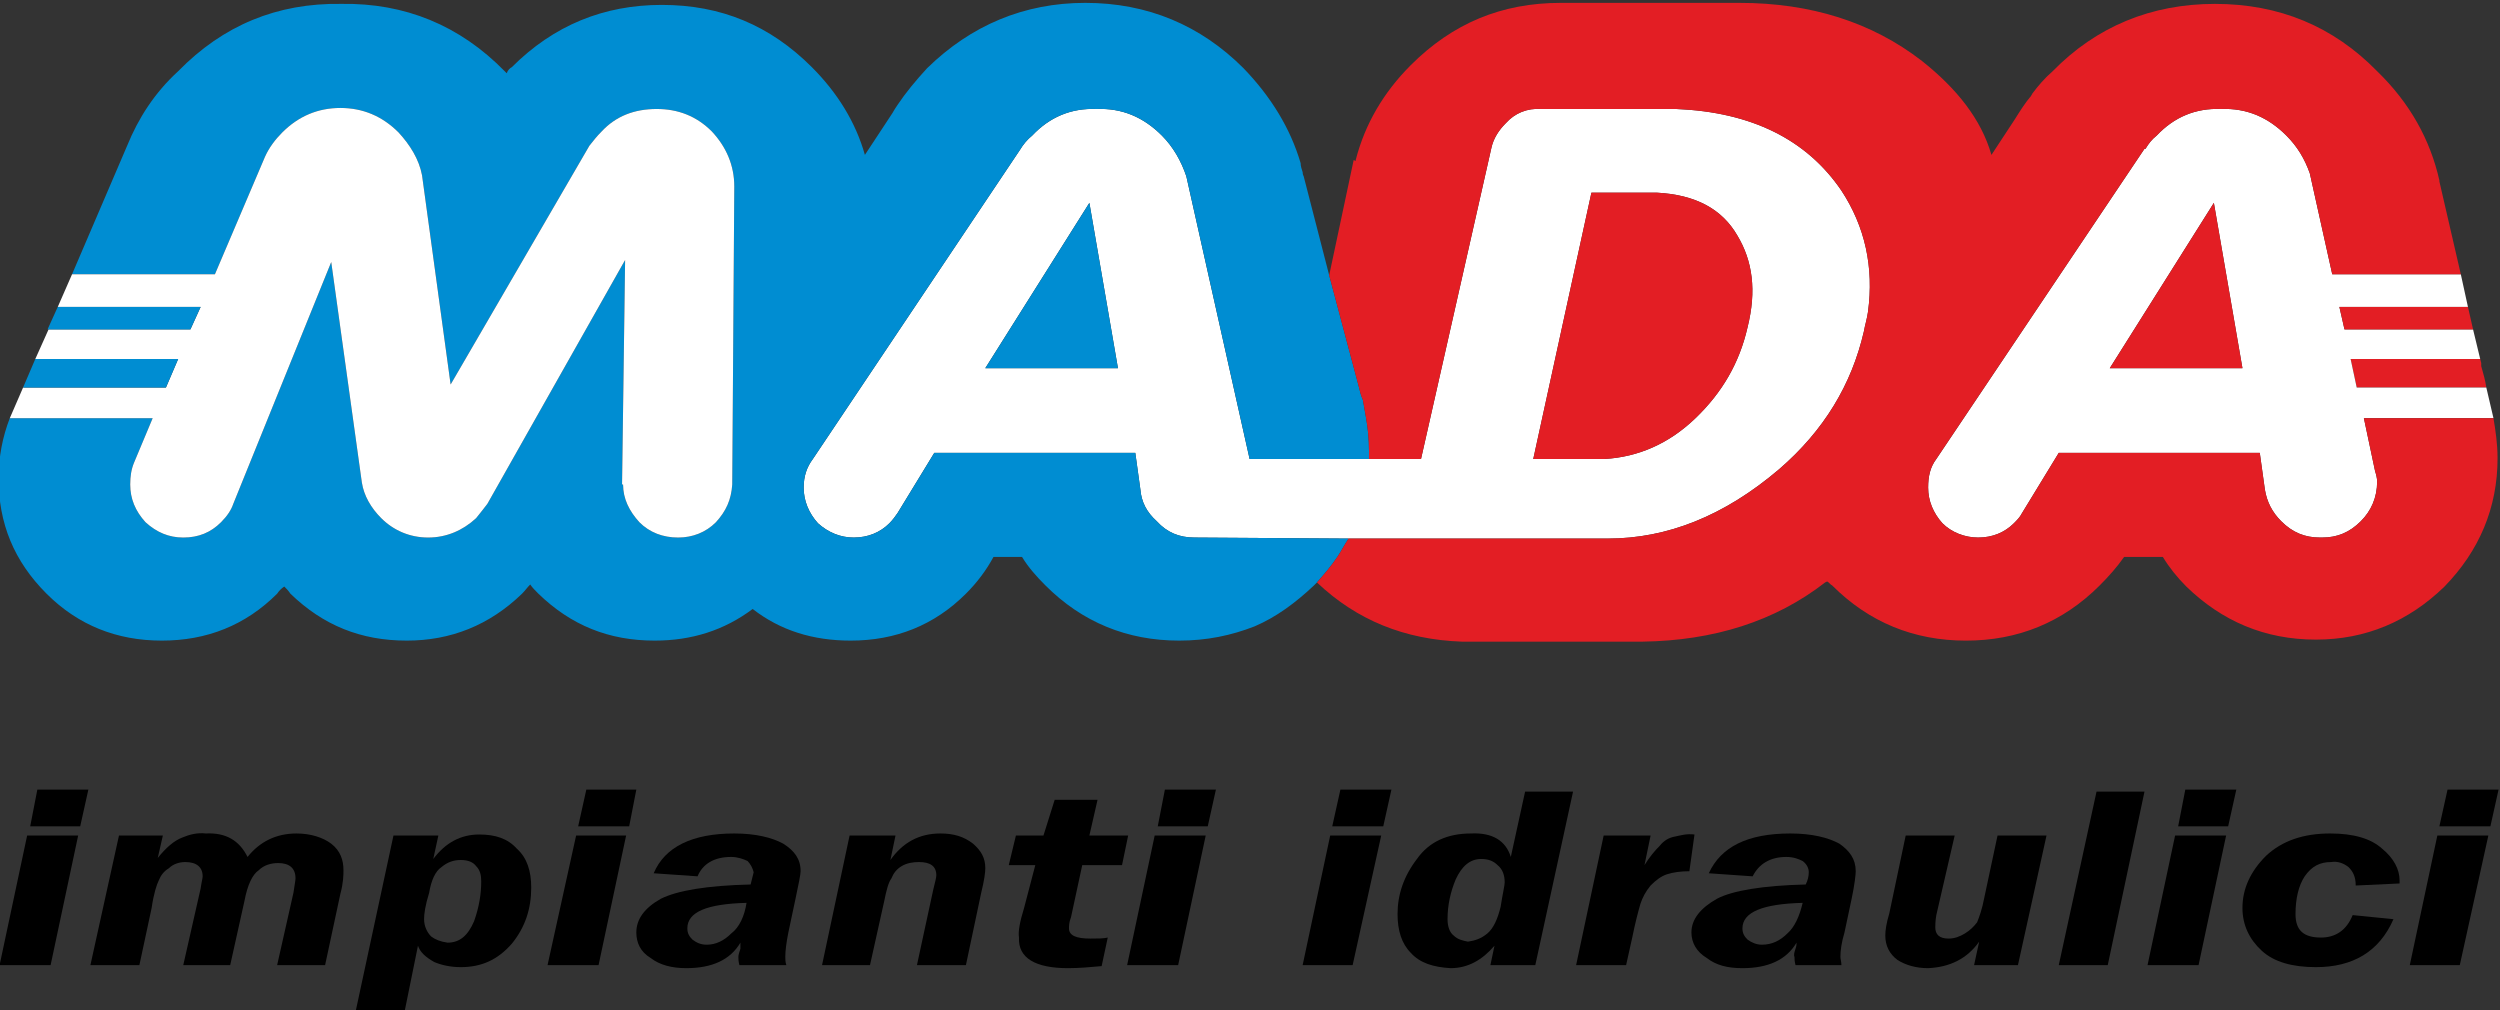 <?xml version="1.0" encoding="UTF-8"?>
<!DOCTYPE svg PUBLIC "-//W3C//DTD SVG 1.1//EN" "http://www.w3.org/Graphics/SVG/1.1/DTD/svg11.dtd">
<!-- Creator: CorelDRAW -->
<svg xmlns="http://www.w3.org/2000/svg" xml:space="preserve" width="86.43mm" height="34.925mm" version="1.1" style="shape-rendering:geometricPrecision; text-rendering:geometricPrecision; image-rendering:optimizeQuality; fill-rule:evenodd; clip-rule:evenodd"
viewBox="0 0 8643.04 3492.48"
 xmlns:xlink="http://www.w3.org/1999/xlink"
 xmlns:xodm="http://www.corel.com/coreldraw/odm/2003">
 <rect x="0" y="0" width="8643.04" height="3492.48" fill="#333333" stroke="none"/>
 <defs>
  <style type="text/css">
   <![CDATA[
    .fil2 {fill:#E31E24;fill-rule:nonzero}
    .fil1 {fill:#008DD2;fill-rule:nonzero}
    .fil3 {fill:black;fill-rule:nonzero}
    .fil0 {fill:white;fill-rule:nonzero}
   ]]>
  </style>
 </defs>
 <g id="Livello_x0020_1">
  <path class="fil0" d="M6443.82 1145.82c3.53,-21.17 10.58,-42.33 14.11,-67.03 21.17,-155.22 -10.58,-296.33 -91.72,-419.8 -119.95,-176.39 -310.45,-271.64 -571.5,-282.22l-440.98 0c-7.05,0 -14.11,0 -21.16,0 -3.53,0 -3.53,0 -3.53,0 -49.39,-3.53 -91.72,14.11 -123.47,49.38 -24.7,24.7 -42.34,52.92 -49.39,84.67l-243.42 1075.97 -179.91 0 -412.75 0 -218.73 -977.19c-17.64,-52.92 -45.86,-102.31 -84.66,-141.11 -63.5,-63.5 -137.59,-95.25 -225.78,-91.72 -88.2,-3.53 -162.28,28.22 -222.25,91.72 -17.64,14.11 -31.74,31.75 -42.32,49.39l-716.14 1068.91c-21.17,28.23 -31.75,59.98 -31.75,98.78 0,45.84 17.64,88.18 49.39,123.45 35.27,31.75 77.61,49.39 123.47,49.39 49.39,0 91.72,-17.64 123.47,-49.39 10.58,-10.58 21.17,-24.69 28.22,-35.27l127 -208.12 694.96 0 17.64 127c3.53,42.31 21.17,77.59 56.45,109.34 35.28,38.8 77.61,56.44 130.53,56.44l532.69 3.53 313.97 0c24.7,0 49.39,0 74.09,0 81.13,0 162.27,0 246.94,0l261.06 0c204.61,0 402.16,-77.61 592.66,-239.87 155.22,-134.05 250.47,-292.8 292.81,-476.25zm-2578.81 127l0 0 -458.6 0 359.82 -571.5 98.78 571.5zm1841.5 -606.78l0 0c7.06,0 14.11,0 21.17,0 134.05,7.06 225.78,56.45 278.69,148.17 52.92,88.19 67.03,190.5 35.28,317.5 -28.22,123.47 -88.19,225.78 -179.92,313.97 -91.72,88.2 -197.55,134.06 -313.97,141.11 -3.53,0 -3.53,0 -7.05,0l-239.89 0 201.08 -920.75 204.61 0z"/>
  <polygon class="fil1" points="3406.41,1272.82 3865.01,1272.82 3766.23,701.32 "/>
  <path class="fil2" d="M5727.68 666.04c-7.06,0 -14.11,0 -21.17,0l-204.61 0 -201.08 920.75 239.89 0c3.52,0 3.52,0 7.05,0 116.42,-7.05 222.25,-52.91 313.97,-141.11 91.73,-88.19 151.7,-190.5 179.92,-313.97 31.75,-127 17.64,-229.31 -35.28,-317.5 -52.91,-91.72 -144.64,-141.11 -278.69,-148.17z"/>
  <path class="fil1" d="M4496.48 563.74c-35.27,-119.95 -102.3,-229.31 -197.55,-328.09 -148.17,-148.16 -331.61,-225.77 -546.81,-225.77 -211.65,0 -395.1,77.61 -546.79,225.77 -38.81,42.34 -74.09,84.67 -102.31,127 -7.05,10.59 -14.11,21.17 -17.64,28.23l-95.25 144.64c-31.75,-112.89 -95.25,-215.2 -183.44,-303.39 -144.64,-144.64 -313.96,-215.2 -518.58,-215.2 -201.08,0 -373.94,70.56 -518.58,215.2 -7.05,3.52 -14.11,10.58 -17.64,21.16 -3.53,-3.52 -7.05,-7.05 -7.05,-7.05 -155.23,-158.75 -345.72,-236.36 -564.45,-232.83 -222.25,-3.53 -409.22,74.08 -564.44,232.83 -81.14,74.08 -137.59,162.28 -176.39,257.53l0 -3.53 0 3.53 -190.5 444.5 493.89 0 172.86 -405.7c14.11,-31.75 35.28,-59.97 59.97,-84.67 56.45,-56.44 123.47,-84.66 201.08,-84.66 77.62,0 144.64,28.22 201.09,84.66 38.8,42.34 70.55,91.73 81.14,148.17l98.78 723.2 479.77 -825.5c14.11,-17.64 24.7,-31.75 42.34,-49.39 49.38,-52.92 112.89,-77.61 190.5,-77.61 74.08,0 137.58,24.69 190.5,77.61 49.39,52.91 77.61,116.41 77.61,190.5l-7.06 1030.11c-3.53,52.9 -21.16,91.7 -56.44,130.51 -35.28,35.27 -81.14,52.91 -130.53,52.91 -52.92,0 -98.78,-17.64 -134.06,-52.91 -35.27,-38.81 -56.44,-81.13 -56.44,-130.51l-3.53 0 10.58 -776.11 -476.24 843.12c-10.59,14.11 -24.7,31.75 -38.81,49.38 -45.86,42.34 -102.31,67.03 -165.81,67.03 -63.5,0 -119.94,-24.69 -162.27,-67.03 -35.28,-35.27 -59.98,-77.59 -67.03,-123.45l-105.84 -762 -338.66 836.07c-7.06,21.16 -21.17,42.33 -42.34,63.5 -35.27,35.27 -77.61,52.91 -130.52,52.91 -49.39,0 -91.73,-17.64 -130.53,-52.91 -35.28,-38.81 -52.92,-81.13 -52.92,-130.51 0,-28.22 3.53,-52.92 14.11,-77.61l63.5 -151.7 -493.89 0c-24.69,63.5 -38.8,134.06 -38.8,208.14 0,155.2 52.92,285.73 165.8,398.62 109.37,109.36 243.42,162.28 398.64,162.28 155.23,0 289.28,-52.92 398.64,-162.28 7.06,-10.58 14.11,-17.64 24.7,-24.69 7.05,7.05 14.11,14.11 21.16,24.69 112.89,109.36 243.42,162.28 402.17,162.28 151.7,0 285.75,-52.92 398.64,-162.28 10.58,-10.58 17.64,-21.17 28.22,-31.75 7.06,10.58 17.64,21.17 28.22,31.75 112.89,109.36 243.42,162.28 402.17,162.28 127,0 239.89,-35.28 338.67,-109.36 95.24,74.08 208.13,109.36 338.65,109.36 155.23,0 289.28,-52.92 398.64,-162.28 38.81,-38.8 70.56,-81.14 95.25,-127l98.78 0c21.16,35.28 49.38,67.03 81.13,98.78 127,127 282.22,190.5 462.14,190.5 95.25,0 179.92,-17.64 261.05,-49.39 74.09,-31.75 141.12,-81.14 204.62,-141.11 3.52,-3.53 7.05,-7.06 10.58,-10.58 24.69,-28.23 49.39,-56.45 70.55,-88.2 14.12,-21.17 24.7,-42.33 38.81,-63.5l-532.69 -3.53c-52.92,0 -95.25,-17.64 -130.53,-56.44 -35.28,-31.75 -52.92,-67.03 -56.45,-109.34l-17.64 -127 -694.96 0 -127 208.12c-7.05,10.58 -17.64,24.69 -28.22,35.27 -31.75,31.75 -74.08,49.39 -123.47,49.39 -45.86,0 -88.2,-17.64 -123.47,-49.39 -31.75,-35.27 -49.39,-77.61 -49.39,-123.45 0,-38.8 10.58,-70.55 31.75,-98.78l716.14 -1068.91c10.58,-17.64 24.68,-35.28 42.32,-49.39 59.97,-63.5 134.05,-95.25 222.25,-91.72 88.19,-3.53 162.28,28.22 225.78,91.72 38.8,38.8 67.02,88.19 84.66,141.11l218.73 977.19 412.75 0c0,-10.58 0,-17.64 0,-28.22 0,-38.8 -3.53,-77.61 -10.59,-116.42 -3.53,-21.16 -7.05,-38.8 -10.58,-59.97 -7.06,-14.11 -10.58,-31.75 -14.11,-45.86l-102.31 -384.53 -88.19 -342.19c-3.53,-7.06 -3.53,-10.58 -3.53,-14.11 -3.53,-10.59 -7.06,-21.17 -7.06,-31.75z"/>
  <path class="fil0" d="M2460.98 454.38c-52.92,-52.92 -116.42,-77.61 -190.5,-77.61 -77.61,0 -141.12,24.69 -190.5,77.61 -17.64,17.64 -28.23,31.75 -42.34,49.39l-479.77 825.5 -98.78 -723.2c-10.59,-56.44 -42.34,-105.83 -81.14,-148.17 -56.45,-56.44 -123.47,-84.66 -201.09,-84.66 -77.61,0 -144.63,28.22 -201.08,84.66 -24.69,24.7 -45.86,52.92 -59.97,84.67l-172.86 405.7 -493.89 0 -49.39 112.88 493.89 0 -35.28 77.62 -490.36 0 -45.86 102.3 493.89 0 -42.33 98.78 -493.89 0 -45.87 105.83 493.89 0 -63.5 151.7c-10.58,24.69 -14.11,49.39 -14.11,77.61 0,49.38 17.64,91.7 52.92,130.51 38.8,35.27 81.14,52.91 130.53,52.91 52.91,0 95.25,-17.64 130.52,-52.91 21.17,-21.17 35.28,-42.34 42.34,-63.5l338.66 -836.07 105.84 762c7.05,45.86 31.75,88.18 67.03,123.45 42.33,42.34 98.77,67.03 162.27,67.03 63.5,0 119.95,-24.69 165.81,-67.03 14.11,-17.63 28.22,-35.27 38.81,-49.38l476.24 -843.12 -10.58 776.11 3.53 0c0,49.38 21.17,91.7 56.44,130.51 35.28,35.27 81.14,52.91 134.06,52.91 49.39,0 95.25,-17.64 130.53,-52.91 35.28,-38.81 52.91,-77.61 56.44,-130.51l7.06 -1030.11c0,-74.09 -28.22,-137.59 -77.61,-190.5z"/>
  <polygon class="fil1" points="164.39,1138.77 167.92,1138.77 658.28,1138.77 693.56,1061.15 199.67,1061.15 "/>
  <polygon class="fil1" points="122.06,1241.07 79.73,1339.85 573.62,1339.85 615.95,1241.07 "/>
  <path class="fil2" d="M8578.11 1265.77c0,-3.53 0,-7.06 0,-10.59l-3.53 -14.11 -448.01 0 21.16 98.78 448.02 0c-3.53,-24.7 -10.58,-49.39 -17.64,-74.08z"/>
  <path class="fil0" d="M8532.25 1061.15l-24.69 -112.88 -444.49 0 -77.61 -349.25c-17.64,-49.39 -42.34,-91.73 -81.14,-130.53 -63.5,-63.5 -137.59,-95.25 -225.78,-91.72 -88.19,-3.53 -162.28,28.22 -222.25,91.72 -17.64,14.11 -28.22,28.22 -38.81,45.86l-3.52 0 -719.67 1072.44c-21.17,28.23 -28.22,59.98 -28.22,98.78 0,45.84 17.64,88.18 49.39,123.45 31.75,31.75 77.61,49.39 123.47,49.39 49.39,0 91.72,-17.64 123.47,-49.39 10.58,-10.58 21.17,-21.16 28.22,-35.27l127 -208.12 694.98 0 17.63 127c7.06,42.31 24.7,77.59 56.45,109.34 38.8,38.8 81.14,56.44 134.05,56.44l7.06 0c52.92,0 95.25,-17.64 134.06,-56.44 35.27,-35.28 56.43,-81.12 56.43,-137.57 0,-10.58 -3.53,-24.69 -7.06,-35.27l-38.79 -183.45 448.02 0 -24.7 -105.83 -448.02 0 -21.16 -98.78 448.01 0 -24.69 -102.3 -444.49 0 -17.64 -77.62 444.49 0zm-779.63 211.67l0 0 -458.61 0 359.84 -571.5 98.77 571.5z"/>
  <polygon class="fil2" points="7294.01,1272.82 7752.62,1272.82 7653.85,701.32 "/>
  <path class="fil2" d="M8634.56 1583.27c0,-49.39 -7.06,-95.25 -14.11,-137.59l-448.02 0 38.79 183.45c3.53,10.58 7.06,24.69 7.06,35.27 0,56.45 -21.16,102.29 -56.43,137.57 -38.81,38.8 -81.14,56.44 -134.06,56.44l-7.06 0c-52.91,0 -95.25,-17.64 -134.05,-56.44 -31.75,-31.75 -49.39,-67.03 -56.45,-109.34l-17.63 -127 -694.98 0 -127 208.12c-7.05,14.11 -17.64,24.69 -28.22,35.27 -31.75,31.75 -74.08,49.39 -123.47,49.39 -45.86,0 -91.72,-17.64 -123.47,-49.39 -31.75,-35.27 -49.39,-77.61 -49.39,-123.45 0,-38.8 7.05,-70.55 28.22,-98.78l719.67 -1072.44 3.52 0c10.59,-17.64 21.17,-31.75 38.81,-45.86 59.97,-63.5 134.06,-95.25 222.25,-91.72 88.19,-3.53 162.28,28.22 225.78,91.72 38.8,38.8 63.5,81.14 81.14,130.53l77.61 349.25 444.49 0 -74.09 -321.03 0 -3.53c-31.75,-141.11 -102.3,-268.11 -215.19,-377.47 -151.68,-155.22 -338.66,-232.83 -560.91,-232.83 -218.72,0 -409.22,77.61 -560.91,232.83 -28.23,24.69 -49.39,49.39 -70.56,77.61 0,3.53 -3.53,3.53 -3.53,7.06 -21.16,24.69 -38.8,52.91 -56.44,81.13l-81.14 123.48c-35.28,-123.48 -119.94,-229.31 -239.89,-324.56 -172.86,-134.06 -384.53,-201.08 -631.47,-201.08l-617.36 0c-204.61,0 -373.95,70.55 -518.59,215.19 -95.25,95.25 -158.75,204.61 -190.5,328.08 0,0 0,0 0,3.53l-7.05 -3.53 -84.67 398.64 102.31 384.53c3.53,14.11 7.05,31.75 14.11,45.86 3.53,21.17 7.05,38.81 10.58,59.97 7.06,38.81 10.59,77.62 10.59,116.42 0,10.58 0,17.64 0,28.22l179.91 0 243.42 -1075.97c7.05,-31.75 24.69,-59.97 49.39,-84.67 31.75,-35.27 74.08,-52.91 123.47,-49.38 0,0 0,0 3.53,0 7.05,0 14.11,0 21.16,0l440.98 0c261.05,10.58 451.55,105.83 571.5,282.22 81.14,123.47 112.89,264.58 91.72,419.8 -3.53,24.7 -10.58,45.86 -14.11,67.03 -42.34,183.45 -137.59,342.2 -292.81,476.25 -190.5,162.26 -388.05,239.87 -592.66,239.87l-261.06 0c-84.67,0 -165.81,0 -246.94,0 -24.7,0 -49.39,0 -74.09,0l-313.97 0c-14.11,21.17 -24.69,42.33 -38.81,63.5 -21.16,31.75 -45.86,59.97 -70.55,88.2 137.58,130.52 303.39,197.55 500.94,204.61l624.42 0c246.94,-3.53 458.61,-70.56 631.47,-204.61l7.06 -3.53c7.05,3.53 10.58,10.58 17.64,14.11 127,127 282.22,190.5 462.14,190.5 179.91,0 335.13,-63.5 462.13,-190.5 31.75,-31.75 59.98,-63.5 84.67,-98.78l134.06 0c21.16,35.28 49.39,70.56 81.13,102.31 123.48,119.94 271.64,183.44 448.03,183.44 172.86,0 321.02,-63.5 444.49,-183.44 119.95,-123.48 183.45,-271.64 183.45,-444.48z"/>
  <polygon class="fil2" points="8549.89,1138.77 8532.25,1061.15 8087.76,1061.15 8105.4,1138.77 "/>
  <polygon class="fil3" points="8504.03,3336.55 8602.81,2888.52 8426.42,2888.52 8331.17,3336.55 "/>
  <polygon class="fil3" points="8609.86,2856.77 8638.09,2729.77 8461.7,2729.77 8433.47,2856.77 "/>
  <path class="fil3" d="M6232.15 2976.72c14.11,10.58 21.17,24.69 21.17,38.8 0,14.11 -3.53,28.23 -10.59,42.34 -148.16,3.53 -254,21.16 -306.91,49.39 -56.45,31.75 -88.2,70.55 -88.2,116.41 0,35.28 17.64,67.03 52.92,88.2 31.75,24.69 70.56,35.27 123.47,35.27 88.2,0 151.7,-28.22 186.97,-88.19 0,7.06 0,10.58 -3.52,21.17 -3.53,10.58 -7.06,21.16 -3.53,28.22 0,7.05 0,14.11 3.53,28.22l158.75 0c0,-10.58 -3.53,-21.17 -3.53,-28.22 0,-21.17 3.53,-49.39 14.11,-84.67l24.69 -116.41c10.59,-49.39 14.12,-84.67 14.12,-95.25 0,-42.34 -21.17,-70.56 -56.45,-95.25 -38.8,-21.17 -95.25,-35.28 -169.33,-35.28 -148.17,0 -239.89,45.86 -282.22,137.58l151.69 10.58c21.17,-42.33 59.97,-67.02 116.42,-67.02 24.69,0 42.33,7.05 56.44,14.11zm0 144.64l0 0c-10.58,45.86 -28.22,84.66 -52.92,105.83 -24.69,24.69 -52.91,38.81 -88.19,38.81 -17.64,0 -35.28,-7.06 -49.39,-17.64 -10.58,-10.59 -17.64,-21.17 -17.64,-38.81 0,-56.44 70.56,-84.66 208.14,-88.19z"/>
  <path class="fil3" d="M5762.96 3022.58c21.16,-7.06 49.39,-10.58 77.61,-10.58l17.64 -127c-28.23,-3.53 -49.39,3.52 -67.03,7.05 -21.17,3.53 -38.81,14.11 -52.92,31.75 -17.64,17.64 -35.28,38.81 -52.91,67.03l21.16 -102.31 -162.28 0 -95.25 448.03 172.87 0 21.16 -95.25c10.59,-52.92 21.17,-91.72 28.22,-116.41 7.06,-21.17 17.64,-42.34 35.28,-63.5 17.64,-17.64 35.28,-31.76 56.45,-38.81z"/>
  <path class="fil3" d="M6532.01 3156.63c-10.58,35.28 -14.11,59.98 -14.11,77.62 0,35.27 14.11,63.5 42.33,84.66 28.23,17.64 63.5,28.22 105.84,28.22 74.08,-3.52 134.05,-31.75 176.39,-91.72l-17.64 81.14 151.69 0 98.78 -448.03 -169.33 0 -45.86 215.2c-7.06,38.8 -17.64,67.03 -24.7,84.66 -10.58,14.12 -24.69,28.23 -42.33,38.81 -17.64,10.58 -35.28,17.64 -56.45,17.64 -31.75,0 -45.86,-14.11 -45.86,-38.81 0,-7.05 0,-21.16 3.53,-42.33l63.5 -275.17 -169.33 0 -56.45 268.11z"/>
  <polygon class="fil3" points="7703.23,2856.77 7731.46,2729.77 7555.07,2729.77 7530.37,2856.77 "/>
  <polygon class="fil3" points="7696.18,2888.52 7519.79,2888.52 7424.54,3336.55 7600.93,3336.55 "/>
  <polygon class="fil3" points="7117.62,3336.55 7286.96,3336.55 7413.96,2736.83 7248.15,2736.83 "/>
  <path class="fil3" d="M8056.01 2881.47c-91.72,0 -165.8,24.69 -222.25,77.61 -52.92,52.92 -81.14,112.89 -81.14,179.92 0,59.97 24.7,109.36 67.03,148.16 42.33,38.81 105.83,56.45 186.97,56.45 127,0 218.72,-52.92 268.1,-165.81l-141.1 -14.11c-21.16,52.92 -59.97,77.61 -109.36,77.61 -59.97,0 -88.19,-24.69 -88.19,-81.14 0,-52.91 10.58,-98.77 31.75,-130.53 24.69,-35.27 52.91,-49.38 91.72,-49.38 21.17,-3.53 42.33,3.52 59.97,17.63 14.11,14.12 24.7,31.75 24.7,63.51l151.68 -7.06 0 -10.58c0,-38.81 -21.17,-77.62 -59.97,-109.37 -38.8,-35.27 -98.77,-52.91 -179.91,-52.91z"/>
  <path class="fil3" d="M3406.41 3001.41c0,-35.28 -14.11,-59.97 -42.33,-84.66 -31.75,-24.7 -67.03,-35.28 -112.89,-35.28 -74.08,0 -130.53,31.75 -172.86,91.72l17.64 -84.67 -158.75 0 -95.25 448.03 165.8 0 49.39 -222.25c7.06,-35.28 14.11,-63.5 24.7,-77.61 7.05,-17.64 17.63,-31.75 35.27,-42.33 17.64,-10.59 38.81,-14.11 59.98,-14.11 38.8,0 59.97,14.11 59.97,45.86 0,7.05 -3.53,21.16 -10.59,49.39l-56.44 261.05 169.33 0 52.92 -250.47c10.58,-42.33 14.11,-70.56 14.11,-84.67z"/>
  <polygon class="fil3" points="4027.29,2729.77 4002.6,2856.77 4175.46,2856.77 4203.68,2729.77 "/>
  <polygon class="fil3" points="4168.4,2888.52 3992.01,2888.52 3896.76,3336.55 4073.15,3336.55 "/>
  <path class="fil3" d="M3879.12 2990.83l21.17 -102.31 -134.06 0 28.23 -123.47 -148.17 0 -38.81 123.47 -95.24 0 -24.69 102.31 91.71 0 -38.79 148.17c-14.11,45.86 -21.17,81.14 -17.64,102.3 -3.53,70.56 56.43,105.83 169.32,105.83 38.81,0 77.61,-3.52 116.42,-7.05l21.16 -98.78c-14.11,3.53 -35.27,3.53 -59.97,3.53 -49.39,0 -74.08,-10.58 -74.08,-35.28 0,-7.05 0,-21.17 7.05,-38.8l38.81 -179.92 137.58 0z"/>
  <polygon class="fil3" points="4810.46,2729.77 4634.07,2729.77 4605.85,2856.77 4782.23,2856.77 "/>
  <polygon class="fil3" points="4775.18,2888.52 4598.79,2888.52 4503.54,3336.55 4676.4,3336.55 "/>
  <path class="fil3" d="M4831.62 3160.16c0,56.45 14.11,102.31 45.86,134.06 31.75,35.28 77.62,49.39 137.59,52.91 59.97,0 109.36,-28.22 151.69,-77.61l-14.11 67.03 155.22 0 130.53 -599.72 -165.8 0 -49.39 225.78c-17.64,-56.45 -63.5,-84.67 -137.59,-81.14 -81.14,0 -144.64,28.22 -186.97,88.19 -45.86,59.97 -67.03,123.47 -67.03,190.5zm201.09 -119.94l0 0c21.16,-45.86 49.39,-70.56 88.19,-70.56 24.7,0 42.33,7.06 56.45,21.17 17.63,14.11 24.69,35.28 24.69,59.97 0,10.59 -7.06,38.81 -14.11,84.67 -10.58,42.33 -24.7,74.08 -45.86,91.72 -21.17,17.64 -42.34,24.69 -67.03,28.22 -17.64,-3.53 -35.28,-7.05 -49.39,-21.16 -14.11,-10.59 -21.17,-31.75 -21.17,-56.45 0,-49.39 10.59,-95.25 28.23,-137.58z"/>
  <path class="fil3" d="M563.03 2888.52l-151.69 0 -98.78 448.03 169.33 0 42.34 -197.55c7.05,-49.39 17.63,-81.14 24.69,-95.25 7.06,-17.64 17.64,-31.75 35.28,-42.34 14.11,-14.11 35.28,-21.16 56.44,-21.16 38.81,0 59.97,17.63 59.97,49.38 0,7.06 -3.52,17.64 -7.05,42.34l-59.97 264.58 162.27 0 49.39 -222.25c10.59,-56.44 28.23,-91.72 49.39,-105.83 17.64,-17.64 42.34,-24.7 67.03,-24.7 38.81,0 59.97,17.64 59.97,52.92 0,7.06 -3.53,24.7 -7.05,49.39l-56.45 250.47 165.81 0 52.91 -246.94c10.59,-38.81 10.59,-67.03 10.59,-81.14 0,-35.28 -10.59,-67.03 -42.34,-91.72 -28.22,-21.17 -70.55,-35.28 -119.94,-35.28 -70.55,0 -127,28.22 -169.33,81.14 -28.23,-56.45 -74.09,-84.67 -144.64,-81.14 -28.22,-3.53 -56.45,3.53 -81.14,14.11 -28.22,10.58 -56.44,35.28 -84.67,70.55l17.64 -77.61z"/>
  <polygon class="fil3" points="277.28,2856.77 305.5,2729.77 129.11,2729.77 104.42,2856.77 "/>
  <polygon class="fil3" points="-1.41,3336.55 174.98,3336.55 270.23,2888.52 93.84,2888.52 "/>
  <polygon class="fil3" points="2027.06,2729.77 1998.84,2856.77 2175.23,2856.77 2199.92,2729.77 "/>
  <path class="fil3" d="M1497.89 2969.66l17.64 -81.14 -155.22 0 -130.53 606.78 169.34 0 45.86 -225.78c7.05,21.17 24.69,38.81 56.44,56.45 24.7,10.58 56.45,17.64 91.72,17.64 70.56,0 127,-24.7 176.39,-81.14 45.86,-56.45 67.03,-119.95 67.03,-194.03 0,-56.44 -14.11,-102.31 -49.39,-134.06 -31.75,-35.27 -74.08,-49.38 -130.53,-49.38 -63.5,0 -116.41,28.22 -158.75,84.66zm28.23 28.22l0 0c21.16,-17.63 42.33,-24.69 67.02,-24.69 24.7,0 42.34,7.06 52.92,21.17 14.11,14.11 17.64,31.75 17.64,52.91 0,42.34 -7.06,88.2 -24.7,137.59 -21.16,49.39 -49.39,74.08 -91.72,74.08 -24.69,-3.53 -42.33,-10.58 -56.44,-21.17 -14.11,-14.11 -24.7,-35.27 -24.7,-59.97 0,-17.64 3.53,-45.86 17.64,-91.72 7.06,-42.33 21.17,-74.08 42.34,-88.2z"/>
  <polygon class="fil3" points="1991.78,2888.52 1893,3336.55 2069.39,3336.55 2164.64,2888.52 "/>
  <path class="fil3" d="M2411.59 3029.63c17.64,-42.33 56.44,-67.02 116.41,-67.02 21.17,0 42.34,7.05 56.45,14.11 10.58,10.58 17.64,24.69 21.16,38.8 -3.52,14.11 -7.05,28.23 -10.58,42.34 -151.69,3.53 -254,21.16 -310.44,49.39 -56.45,31.75 -84.67,70.55 -84.67,116.41 0,35.28 14.11,67.03 49.39,88.2 31.75,24.69 74.08,35.27 123.47,35.27 88.2,0 151.7,-28.22 186.97,-88.19 0,7.06 0,10.58 0,21.17 -3.52,10.58 -7.05,21.16 -7.05,28.22 0,7.05 0,14.11 3.53,28.22l162.26 0c-3.52,-10.58 -3.52,-21.17 -3.52,-28.22 0,-21.17 3.52,-49.39 10.58,-84.67l24.69 -116.41c10.59,-49.39 17.64,-84.67 17.64,-95.25 0,-42.34 -21.16,-70.56 -59.97,-95.25 -38.8,-21.17 -95.25,-35.28 -169.32,-35.28 -144.64,0 -239.89,45.86 -278.7,137.58l151.7 10.58zm-17.64 218.73l0 0c-10.59,-10.59 -17.64,-21.17 -17.64,-38.81 0,-56.44 67.03,-84.66 204.61,-88.19 -7.06,45.86 -24.69,84.66 -52.92,105.83 -24.69,24.69 -52.91,38.81 -84.66,38.81 -21.17,0 -35.28,-7.06 -49.39,-17.64z"/>
 </g>
</svg>
